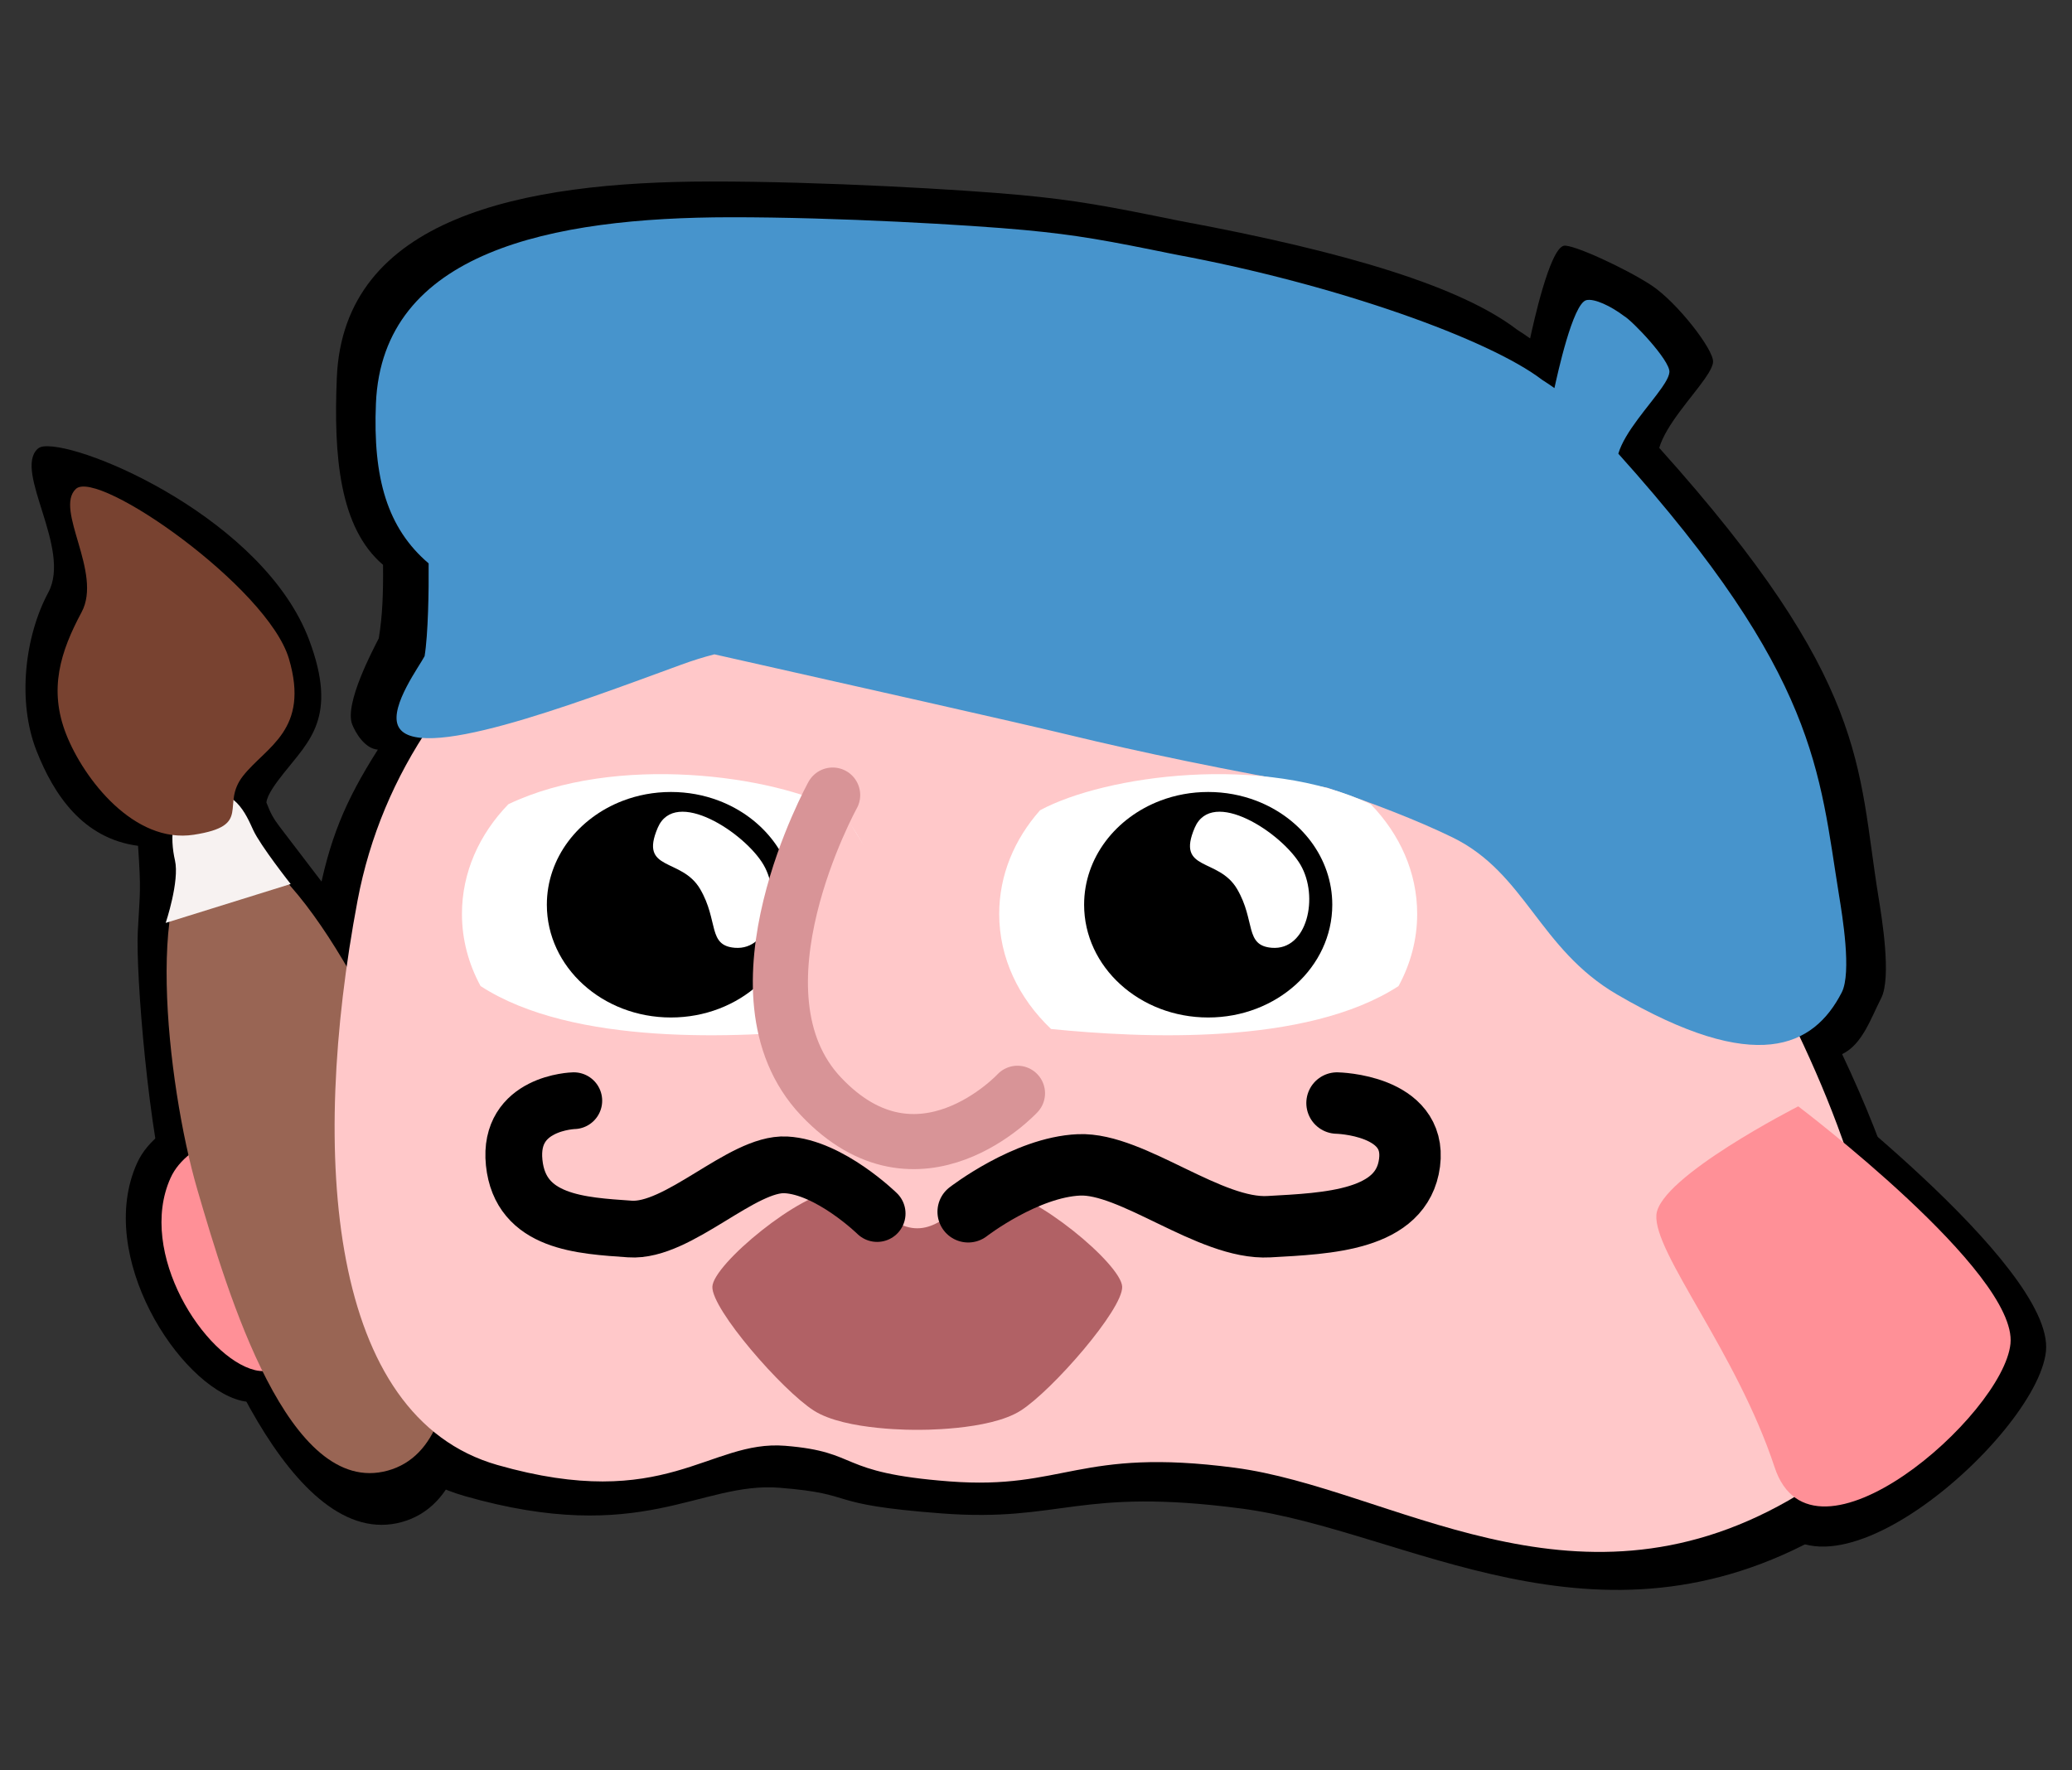 <?xml version="1.0" encoding="UTF-8" standalone="no"?>
<svg
   style="clip-rule:evenodd;fill-rule:evenodd;stroke-linecap:round;stroke-linejoin:round"
   xml:space="preserve"
   version="1.1"
   viewBox="0 0 550 470"
   id="svg1279"
   sodipodi:docname="logo.svg"
   inkscape:version="1.2.2 (b0a84865, 2022-12-01)"
   width="550"
   height="470"
   xmlns:inkscape="http://www.inkscape.org/namespaces/inkscape"
   xmlns:sodipodi="http://sodipodi.sourceforge.net/DTD/sodipodi-0.dtd"
   xmlns="http://www.w3.org/2000/svg"
   xmlns:svg="http://www.w3.org/2000/svg"
   xmlns:rdf="http://www.w3.org/1999/02/22-rdf-syntax-ns#"
   xmlns:cc="http://creativecommons.org/ns#"
   xmlns:dc="http://purl.org/dc/elements/1.1/"
   xmlns:vectornator="http://vectornator.io"><rect x="0" y="0" width="550" height="470" fill="#333333" stroke="none"/><sodipodi:namedview
   pagecolor="#ffffff"
   bordercolor="#666666"
   borderopacity="1"
   objecttolerance="10"
   gridtolerance="10"
   guidetolerance="10"
   inkscape:pageopacity="0"
   inkscape:pageshadow="2"
   inkscape:window-width="1920"
   inkscape:window-height="1027"
   id="namedview1281"
   showgrid="false"
   inkscape:zoom="0.66267992"
   inkscape:cx="248.23447"
   inkscape:cy="355.37518"
   inkscape:window-x="1512"
   inkscape:window-y="25"
   inkscape:window-maximized="1"
   inkscape:current-layer="svg1279"
   inkscape:document-rotation="0"
   inkscape:pagecheckerboard="0"
   inkscape:snap-nodes="false"
   showguides="false"
   height="400px"
   inkscape:showpageshadow="0"
   inkscape:deskcolor="#d1d1d1" />
<defs
   id="defs1202" />



<style
   type="text/css"
   id="style2">
	.st0{fill-rule:evenodd;clip-rule:evenodd;fill:#F18F97;}
	.st1{fill-rule:evenodd;clip-rule:evenodd;fill:#EF7B88;}
	.st2{fill-rule:evenodd;clip-rule:evenodd;fill:#F8C6C8;}
	.st3{fill:#B16365;}
	.st4{fill:#FFFFFF;}
	.st5{fill:#020203;}
	.st6{fill:#F8C6C8;}
	.st7{fill:#183051;}
	.st8{fill:url(#SVGID_1_);}
	.st9{fill:#3D3D3B;}
	.st10{fill:#422A19;}
	.st11{fill:#754E24;}
	.st12{fill:#DADADA;}
</style><style
   id="style2647">svg {enable-background:new 0 0 288 288}</style><style
   id="style2649">.st3{fill:#375c93}.st4{fill:#8dc63f}</style><g
   id="g12092"
   style="fill:#000000;fill-opacity:1"
   transform="matrix(1.099,0,0,1.099,-532.886,-307.057)" /><g
   id="g7950"
   transform="matrix(1.219,0,0,1.219,157.335,605.29)"><path
     id="path7883"
     style="clip-rule:evenodd;fill:#000000;fill-opacity:1;fill-rule:evenodd;stroke:none;stroke-width:1.788px;stroke-linecap:butt;stroke-linejoin:miter;stroke-opacity:1"
     d="m -119.499,-399.326 c -0.59,0.057 -1.056,0.236 -1.385,0.544 -5.263,4.932 7.441,21.752 2.339,31.259 -5.102,9.507 -6.829,23.677 -2.571,34.501 3.739,9.505 10.079,19.119 22.109,20.689 0.682,10.089 0.417,9.718 -0.054,18.636 -0.471,8.919 2.282,44.38 7.136,61.002 7.385,25.288 26.431,74.225 50.33,67.647 23.899,-6.578 14.577,-57.752 7.128,-83.121 -4.941,-16.829 -14.854,-44.544 -21.154,-51.877 0,0 -10.031,-13.119 -12.519,-16.406 -1.396,-1.844 -1.981,-2.877 -2.92,-5.321 0.192,-1.727 2.084,-4.238 3.766,-6.371 5.56,-7.046 11.846,-12.196 5.558,-28.989 -9.765,-26.081 -48.916,-43.053 -57.763,-42.194 z"
     sodipodi:nodetypes="ssssczssscsccss" /><path
     style="clip-rule:evenodd;fill:#000000;fill-opacity:1;fill-rule:evenodd;stroke:none;stroke-width:1.236px;stroke-linecap:butt;stroke-linejoin:miter;stroke-opacity:1"
     d="m -34.224,-261.522 c 0,0 -55.901,-1.862 -65.003,18.302 -9.102,20.164 9.133,48.431 22.719,51.75 13.587,3.318 56.168,-24.613 56.168,-24.613 z"
     id="path7881"
     sodipodi:nodetypes="czzcc" /><path
     id="path7778"
     style="clip-rule:evenodd;fill:#000000;fill-opacity:1;fill-rule:evenodd;stroke:none;stroke-width:1.054px;stroke-linecap:butt;stroke-linejoin:miter;stroke-opacity:1"
     d="m 25.583,-457.016 c -41.024,0.047 -79.843,7.832 -81.308,42.713 -0.721,17.172 0.591,32.697 10.062,40.773 0.06,6.2 -0.113,11.083 -0.928,16.011 -1.093,2.169 -7.565,14.243 -5.786,18.744 0.705,1.782 2.699,5.268 5.587,5.499 -7.197,11.329 -10.609,19.573 -13.145,33.031 -11.067,58.738 -6.622,118.469 32.07,129.535 38.692,11.067 51.084,-3.223 68.62,-1.806 17.536,1.417 8.808,3.572 35.132,5.578 26.324,2.007 29.581,-5.761 65.397,-1.051 35.816,4.709 77.245,33.834 127.019,5.453 32.403,-18.476 23.731,-62.18 3.756,-104.425 4.407,-2.1 6.255,-7.801 8.5,-12.176 2.328,-4.536 0.113,-17.788 -0.607,-22.226 -4.6,-28.353 -1.903,-46.637 -47.715,-97.633 1.466,-5.011 7.095,-10.98 9.988,-15.149 0.251,-0.362 0.482,-0.71 0.687,-1.043 0.616,-0.999 1.005,-1.861 1.047,-2.535 0.167,-2.679 -7.841,-12.976 -13.355,-16.636 -5.514,-3.661 -17.312,-9.085 -19.15,-8.66 -3.118,0.721 -6.701,17.306 -7.332,20.18 -0.898,-0.639 -1.843,-1.272 -2.831,-1.901 -12.044,-9.22 -36.338,-16.819 -73.718,-23.746 -15.366,-3.139 -22.243,-4.447 -34.515,-5.595 -12.272,-1.148 -42.861,-2.963 -67.476,-2.934 z"
     sodipodi:nodetypes="ssccscsssssscsscssszscccss" /><path
     style="clip-rule:evenodd;fill:#ff9097;fill-opacity:1;fill-rule:evenodd;stroke:none;stroke-width:1px;stroke-linecap:butt;stroke-linejoin:miter;stroke-opacity:1"
     d="m -39.34,-254.81 c 0,0 -45.224,-1.506 -52.587,14.806 -7.363,16.312 7.388,39.181 18.38,41.865 10.992,2.685 45.439,-19.912 45.439,-19.912 z"
     id="path3402"
     sodipodi:nodetypes="czzcc" /><path
     style="clip-rule:evenodd;fill:#996554;fill-opacity:1;fill-rule:evenodd;stroke:none;stroke-width:1.618px;stroke-linecap:butt;stroke-linejoin:miter;stroke-opacity:1"
     d="m -83.146,-312.988 c -15.023,4.43 -9.644,52.617 -2.959,75.505 6.684,22.888 19.838,67.181 41.469,61.227 21.631,-5.954 13.192,-52.27 6.45,-75.232 -6.742,-22.962 -29.937,-65.93 -44.96,-61.5 z"
     id="path5045"
     sodipodi:nodetypes="zzzzz" /><path
     style="clip-rule:evenodd;fill:#f7f2f1;fill-opacity:1;fill-rule:evenodd;stroke:none;stroke-width:1.618px;stroke-linecap:butt;stroke-linejoin:miter;stroke-opacity:1"
     d="m -85.213,-323.518 c -7.133,1.994 -6.797,9.806 -5.759,14.345 1.038,4.539 -2.02,13.634 -2.02,13.634 l 27.217,-8.478 c 0,0 -6.601,-8.358 -8.154,-11.751 -1.553,-3.393 -4.152,-9.744 -11.284,-7.75 z"
     id="path5116"
     sodipodi:nodetypes="zzcczz" /><path
     style="clip-rule:evenodd;fill:#784230;fill-opacity:1;fill-rule:evenodd;stroke:none;stroke-width:1.775px;stroke-linecap:butt;stroke-linejoin:miter;stroke-opacity:1"
     d="m -112.54,-390.069 c -4.764,4.464 5.856,18.245 1.238,26.85 -4.618,8.605 -7.208,16.802 -3.354,26.599 3.854,9.797 14.827,23.874 27.787,21.877 12.96,-1.997 5.709,-6.455 10.741,-12.833 5.032,-6.378 14.587,-9.958 9.97,-25.517 -4.617,-15.559 -41.618,-41.44 -46.382,-36.976 z"
     id="path6437"
     sodipodi:nodetypes="zzzzzzz" /><path
     style="clip-rule:evenodd;fill:#000000;fill-opacity:1;fill-rule:evenodd;stroke:none;stroke-width:1.201px;stroke-linecap:butt;stroke-linejoin:miter;stroke-opacity:1"
     d="m 223.886,-235.957 c -0.781,9.898 20.989,35.93 30.899,65.982 9.91,30.052 59.77,-13.591 61.666,-32.285 1.896,-18.694 -55.485,-62.068 -55.485,-62.068 0,0 -36.299,18.473 -37.08,28.372 z"
     id="path7879"
     sodipodi:nodetypes="zzzcz" /><g
     id="g7877"><path
       style="clip-rule:evenodd;fill:#ffc8c9;fill-opacity:1;fill-rule:evenodd;stroke:none;stroke-width:1px;stroke-linecap:butt;stroke-linejoin:miter;stroke-opacity:1"
       d="m -51.205,-300.431 c 10.505,-55.752 66.667,-94.923 137.869,-94.3 71.202,0.623 110.581,23.806 142.047,66.846 31.466,43.039 78.875,131.223 31.632,158.161 -47.243,26.938 -86.566,-2.692 -120.561,-7.162 -33.995,-4.47 -37.086,4.889 -62.071,2.984 -24.985,-1.905 -19.165,-6.414 -35.81,-7.759 -16.645,-1.345 -25.943,14.682 -62.668,4.178 -36.725,-10.504 -40.943,-67.197 -30.439,-122.948 z"
       id="path2147"
       sodipodi:nodetypes="zzzzzzzzz" /><path
       id="path6544"
       style="clip-rule:evenodd;fill:#4794cc;fill-opacity:1;fill-rule:evenodd;stroke:none;stroke-width:1px;stroke-linecap:butt;stroke-linejoin:miter;stroke-opacity:1"
       d="m 29.965,-449.23 c -38.938,0.045 -75.783,7.434 -77.174,40.541 -0.685,16.299 2.488,27.182 11.477,34.848 0.057,5.885 -0.107,15.527 -0.881,20.205 -1.037,2.058 -7.516,10.774 -5.828,15.045 3.42,8.653 38.084,-4.537 61.74,-13.199 2.397,-0.878 4.796,-1.629 7.197,-2.246 30.401,6.855 65.768,14.777 77.305,17.576 14.891,3.613 34.723,7.795 56.107,11.457 9.895,3.373 19.462,7.018 27.262,10.812 15.977,7.772 18.851,24.307 35.887,34.242 30.273,17.655 42.817,11.444 48.92,-0.447 2.21,-4.305 0.107,-16.884 -0.576,-21.096 -4.366,-26.912 -4.588,-47.842 -48.071,-96.244 1.392,-4.757 6.734,-10.421 9.48,-14.379 0.238,-0.344 0.457,-0.674 0.652,-0.99 0.585,-0.948 0.954,-1.766 0.994,-2.406 0.158,-2.542 -8.099,-11.207 -9.894,-12.215 -2.867,-2.168 -6.441,-3.854 -8.186,-3.451 -2.959,0.684 -6.361,16.426 -6.959,19.154 -0.853,-0.607 -1.749,-1.207 -2.688,-1.805 -11.432,-8.751 -44.481,-20.732 -79.961,-27.307 -14.585,-2.979 -21.113,-4.221 -32.76,-5.311 -11.648,-1.09 -40.681,-2.811 -64.044,-2.784 z"
       sodipodi:nodetypes="ssccsscscsssscssscsccczs" /></g><path
     style="clip-rule:evenodd;fill:#b16165;fill-opacity:1;fill-rule:evenodd;stroke:none;stroke-width:1.672px;stroke-linecap:butt;stroke-linejoin:miter;stroke-opacity:1"
     d="m 48.137,-189.334 c -6.93,-4.442 -22.23,-22.03 -22.085,-26.953 0.145,-4.923 19.501,-20.846 26.901,-20.765 7.399,0.08 11.236,8.023 17.72,8.023 6.484,0 10.321,-7.943 17.72,-8.023 7.399,-0.08 26.756,15.842 26.901,20.765 0.144,4.923 -15.155,22.512 -22.085,26.953 -6.93,4.442 -22.535,4.195 -22.535,4.195 0,0 -15.605,0.247 -22.535,-4.195 z"
     id="path2187"
     sodipodi:nodetypes="zzzzzzzcz" /><path
     style="clip-rule:evenodd;fill:#ff9097;fill-opacity:1;fill-rule:evenodd;stroke:none;stroke-width:1px;stroke-linecap:butt;stroke-linejoin:miter;stroke-opacity:1"
     d="m 231.62,-231.958 c -0.65,8.245 17.483,29.928 25.738,54.959 8.255,25.032 49.785,-11.321 51.364,-26.892 1.579,-15.571 -46.216,-51.699 -46.216,-51.699 0,0 -30.235,15.387 -30.886,23.632 z"
     id="path3887"
     sodipodi:nodetypes="zzzcz" /><path
     style="clip-rule:evenodd;fill:none;fill-rule:evenodd;stroke:#000000;stroke-width:13.38;stroke-linecap:round;stroke-linejoin:miter;stroke-dasharray:none;stroke-opacity:1"
     d="m 81.759,-232.629 c 0,0 12.541,-9.719 24.143,-10.214 11.602,-0.495 28.488,14.181 41.321,13.464 12.833,-0.717 28.999,-1.273 30.643,-13.929 1.644,-12.655 -15.786,-13 -15.786,-13"
     id="path617"
     sodipodi:nodetypes="czzzc" /><path
     style="clip-rule:evenodd;fill:none;fill-rule:evenodd;stroke:#000000;stroke-width:12.361;stroke-linecap:round;stroke-linejoin:miter;stroke-dasharray:none;stroke-opacity:1"
     d="m 61.932,-232.246 c 0,0 -10.313,-10.087 -19.854,-10.6 -9.541,-0.514 -23.428,14.717 -33.982,13.973 -10.554,-0.744 -23.848,-1.322 -25.2,-14.455 -1.352,-13.133 12.982,-13.491 12.982,-13.491"
     id="path1269"
     sodipodi:nodetypes="czzzc" /><path
     id="path7627"
     style="clip-rule:evenodd;fill:#ffffff;fill-rule:evenodd;stroke-width:0.964;stroke-linecap:round;stroke-linejoin:round"
     d="m -28.477,-297.499 c 0,5.605 1.452,10.926 4.059,15.716 20.21,13.107 56.112,11.303 75.663,9.348 7.031,-6.691 11.294,-15.461 11.294,-25.064 0,-8.456 -3.305,-16.266 -8.896,-22.58 -14.169,-7.634 -48.699,-12.418 -72.003,-1.318 -6.327,6.529 -10.117,14.844 -10.117,23.898 z"
     sodipodi:nodetypes="sccsccs" /><path
     id="path7629"
     style="clip-rule:evenodd;fill:#000000;fill-rule:evenodd;stroke-width:0.916;stroke-linecap:round;stroke-linejoin:round"
     d="m -9.99,-299.501 c 0,13.563 12.097,24.558 27.02,24.558 14.923,0 27.02,-10.995 27.02,-24.558 0,-10.226 -6.877,-18.992 -16.656,-22.686 -3.192,-1.206 -6.692,-1.871 -10.364,-1.871 -3.73,0 -7.284,0.687 -10.516,1.929 -9.699,3.728 -16.504,12.456 -16.504,22.628 z"
     sodipodi:nodetypes="sssssss" /><path
     id="path7631"
     style="clip-rule:evenodd;fill:#ffffff;fill-rule:evenodd;stroke-width:3.719;stroke-linecap:round;stroke-linejoin:round"
     d="m 37.189,-308.206 c 4.058,6.937 1.507,18.711 -6.253,18.082 -5.96,-0.483 -3.487,-5.854 -7.545,-12.791 -4.058,-6.937 -13.347,-3.734 -9.235,-13.347 3.795,-8.871 18.976,1.119 23.034,8.057 z"
     sodipodi:nodetypes="ssssss" /><path
     style="clip-rule:evenodd;fill:#ffc8c9;fill-opacity:1;fill-rule:evenodd;stroke:#d89497;stroke-width:12;stroke-linecap:round;stroke-linejoin:miter;stroke-dasharray:none;stroke-opacity:1"
     d="m 52.246,-323.385 c 0,0 -23.822,43.112 -2.542,65.636 21.28,22.524 42.788,-0.688 42.788,-0.688"
     id="path1121"
     sodipodi:nodetypes="czc" /><path
     id="path2642"
     style="clip-rule:evenodd;fill:#ffffff;fill-rule:evenodd;stroke-width:0.964;stroke-linecap:round;stroke-linejoin:round"
     d="m 179.529,-297.499 c 0,5.605 -1.452,10.926 -4.059,15.716 -20.21,13.107 -56.112,11.303 -75.663,9.348 -7.031,-6.691 -11.294,-15.461 -11.294,-25.064 0,-8.456 3.305,-16.266 8.896,-22.58 14.169,-7.634 48.699,-12.418 72.003,-1.318 6.327,6.529 10.117,14.844 10.117,23.898 z"
     sodipodi:nodetypes="sccsccs" /><path
     id="path3423"
     style="clip-rule:evenodd;fill:#000000;fill-rule:evenodd;stroke-width:0.916;stroke-linecap:round;stroke-linejoin:round"
     d="m 161.042,-299.501 c 0,13.563 -12.097,24.558 -27.02,24.558 -14.923,0 -27.02,-10.995 -27.02,-24.558 0,-10.226 6.877,-18.992 16.656,-22.686 3.192,-1.206 6.692,-1.871 10.364,-1.871 3.73,0 7.284,0.687 10.516,1.929 9.699,3.728 16.504,12.456 16.504,22.628 z"
     sodipodi:nodetypes="sssssss" /><path
     id="path5302"
     style="clip-rule:evenodd;fill:#ffffff;fill-rule:evenodd;stroke-width:3.719;stroke-linecap:round;stroke-linejoin:round"
     d="m 154.117,-308.206 c 4.058,6.937 1.507,18.711 -6.253,18.082 -5.96,-0.483 -3.487,-5.854 -7.545,-12.791 -4.058,-6.937 -13.347,-3.734 -9.235,-13.347 3.795,-8.871 18.976,1.119 23.034,8.057 z"
     sodipodi:nodetypes="ssssss" /></g></svg>
